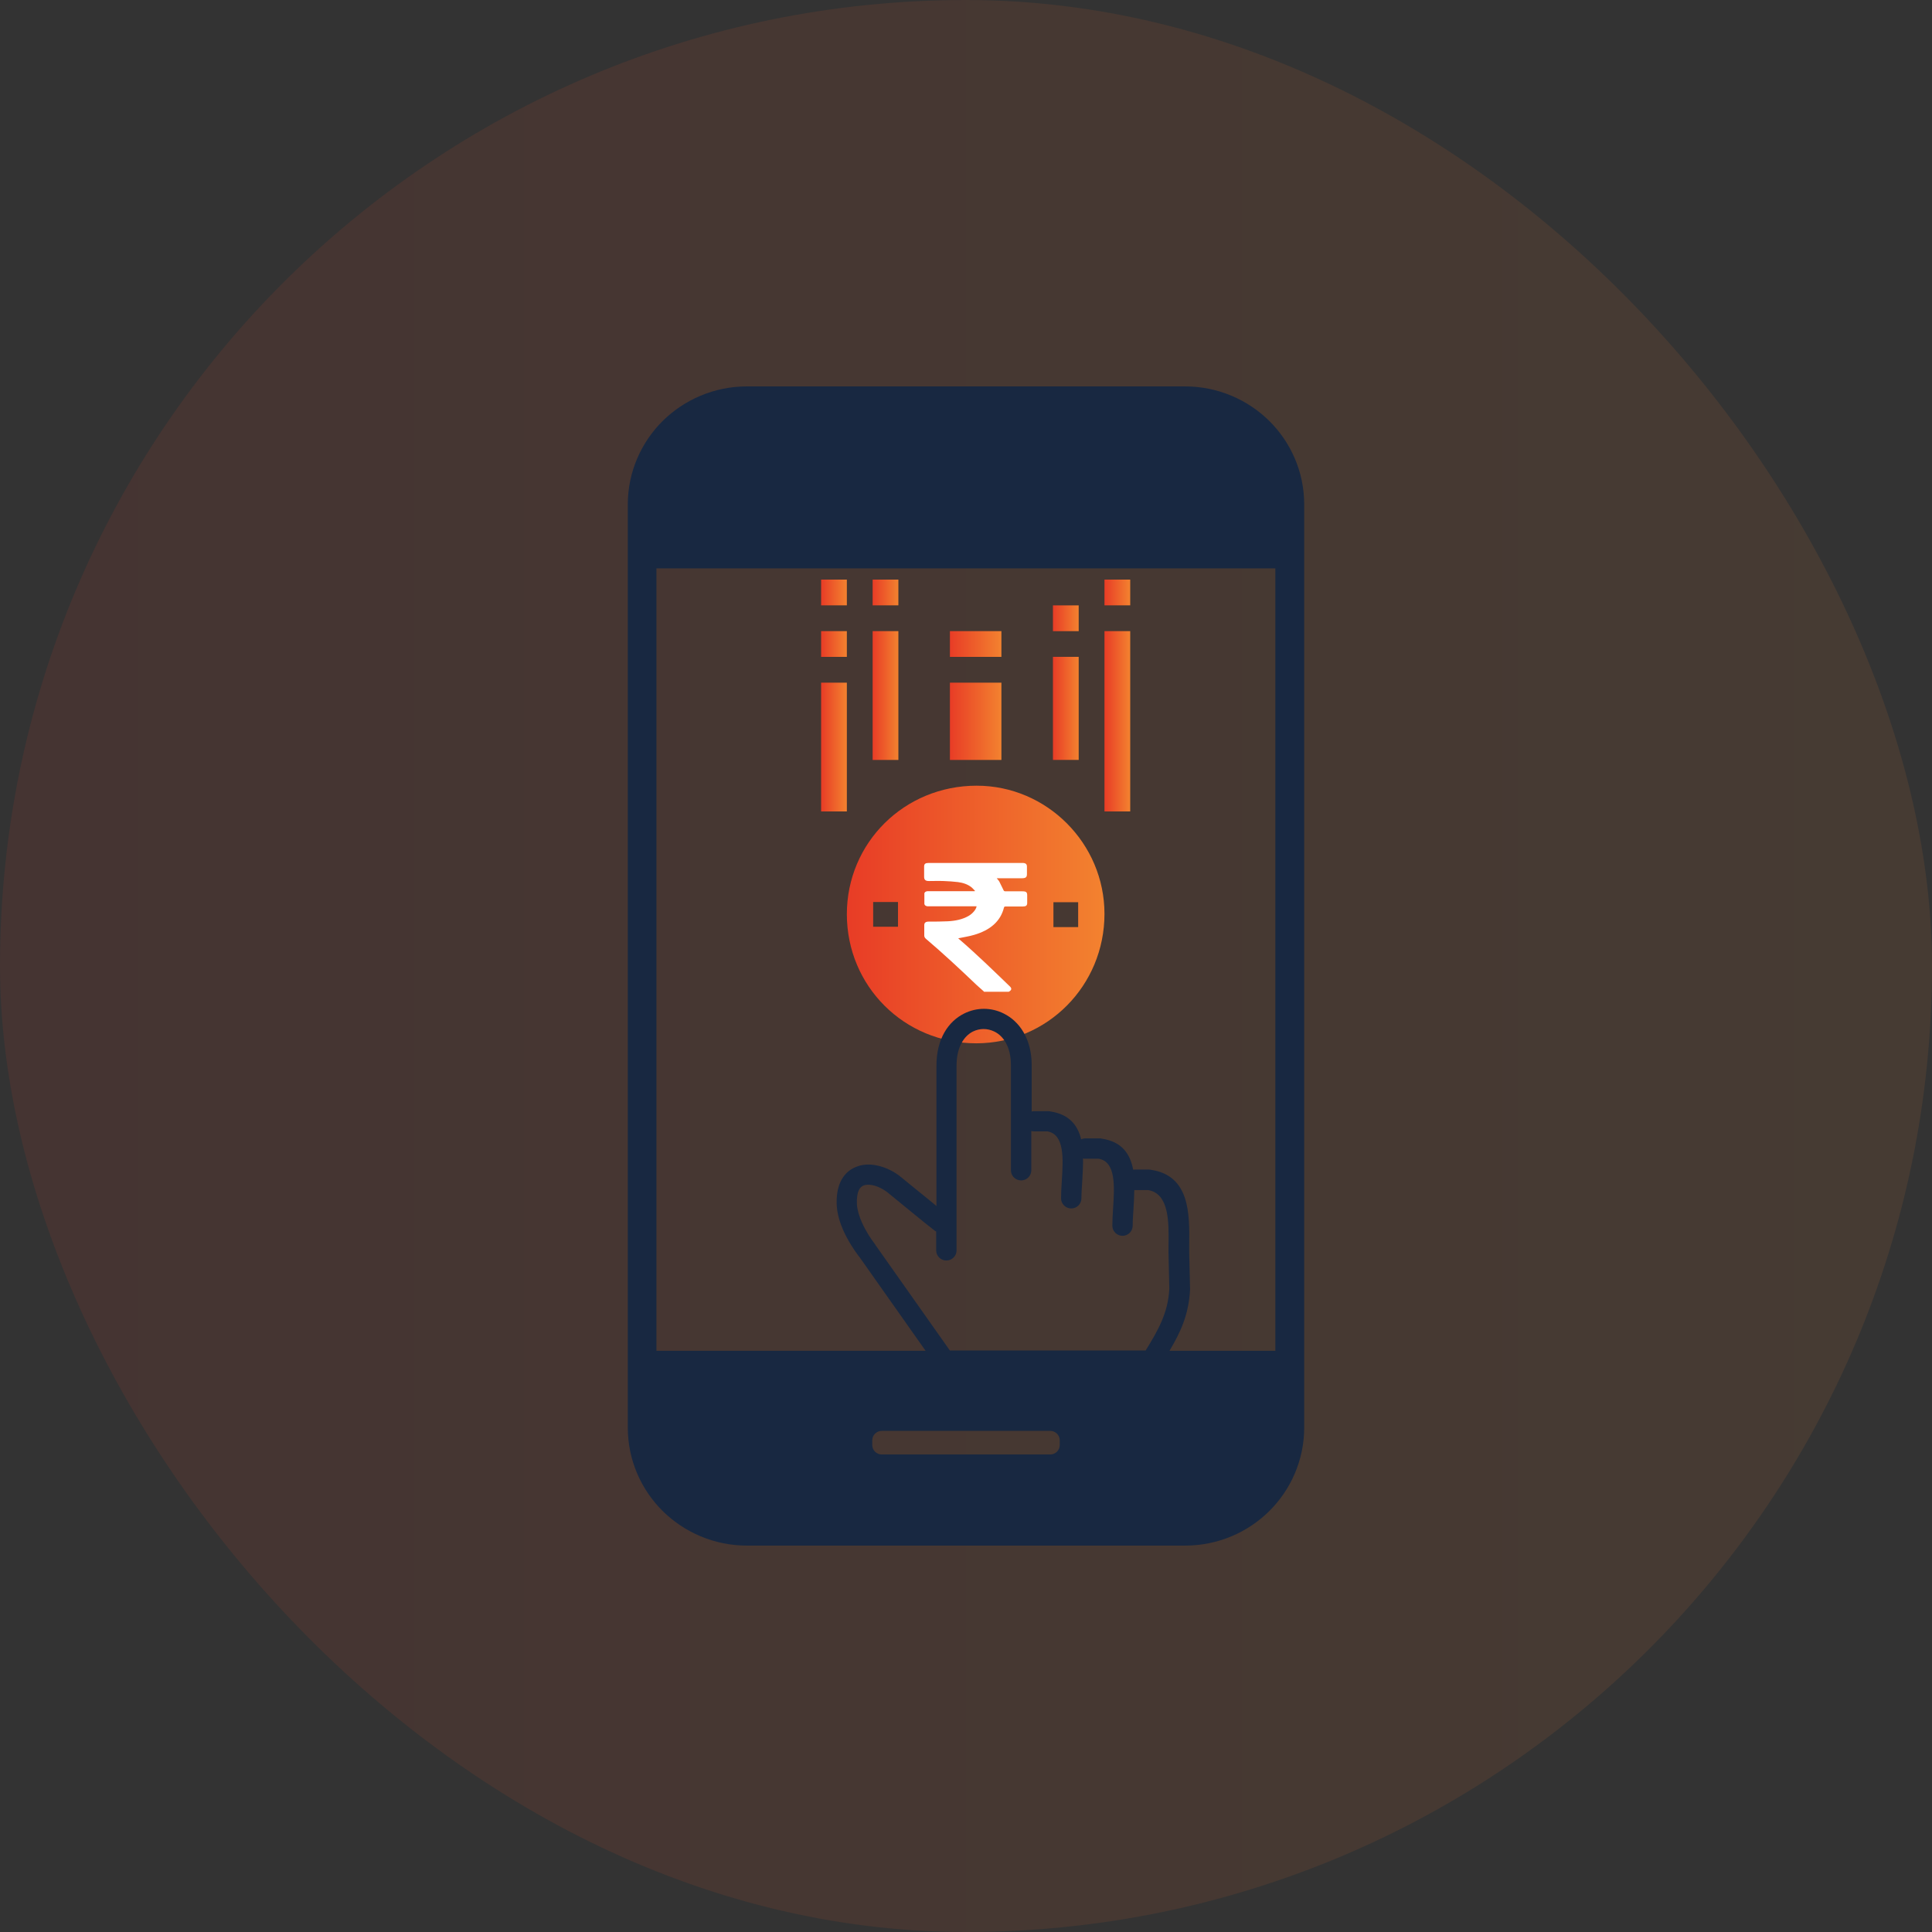<svg width="55" height="55" viewBox="0 0 55 55" fill="none" xmlns="http://www.w3.org/2000/svg">
<rect x="0" y="0" width="55" height="55" fill="#333333" stroke="none"/>
<rect width="55" height="55" rx="27.5" fill="url(#paint0_linear_1463_45306)" fill-opacity="0.1"/>
<g clip-path="url(#clip0_1463_45306)">
<path d="M24.108 26.027C24.108 23.99 25.745 22.367 27.804 22.367C29.802 22.367 31.442 24.012 31.442 26.016C31.442 28.058 29.816 29.698 27.793 29.701C25.742 29.701 24.111 28.075 24.108 26.027ZM25.564 25.679H24.857V26.383H25.564V25.679ZM30.693 26.392V25.684H29.989V26.392H30.693Z" fill="url(#paint1_linear_1463_45306)"/>
<path d="M31.442 23.1V17.967H32.175V23.1H31.442Z" fill="url(#paint2_linear_1463_45306)"/>
<path d="M25.575 21.634H24.842V17.967H25.575V21.634Z" fill="url(#paint3_linear_1463_45306)"/>
<path d="M23.375 19.434H24.108V23.1H23.375V19.434Z" fill="url(#paint4_linear_1463_45306)"/>
<path d="M30.708 21.633H29.975V18.699H30.708V21.633Z" fill="url(#paint5_linear_1463_45306)"/>
<path d="M28.508 21.634H27.042V19.434H28.508V21.634Z" fill="url(#paint6_linear_1463_45306)"/>
<path d="M24.842 16.5H25.575V17.233H24.842V16.5Z" fill="url(#paint7_linear_1463_45306)"/>
<path d="M31.442 17.233V16.5H32.175V17.233H31.442Z" fill="url(#paint8_linear_1463_45306)"/>
<path d="M29.975 17.234H30.708V17.968H29.975V17.234Z" fill="url(#paint9_linear_1463_45306)"/>
<path d="M28.508 18.7H27.042V17.967H28.508V18.7Z" fill="url(#paint10_linear_1463_45306)"/>
<path d="M23.375 17.967H24.108V18.7H23.375V17.967Z" fill="url(#paint11_linear_1463_45306)"/>
<path d="M24.108 17.233H23.375V16.5H24.108V17.23V17.233Z" fill="url(#paint12_linear_1463_45306)"/>
<path d="M28.012 28.228C27.943 28.165 27.871 28.105 27.802 28.041C27.333 27.593 26.857 27.149 26.356 26.723C26.329 26.698 26.312 26.671 26.312 26.635C26.312 26.537 26.312 26.438 26.312 26.337C26.312 26.266 26.353 26.236 26.442 26.236C26.62 26.236 26.802 26.236 26.98 26.227C27.196 26.216 27.405 26.175 27.583 26.069C27.693 26.003 27.789 25.888 27.802 25.8H27.751C27.319 25.8 26.891 25.8 26.459 25.8C26.439 25.8 26.421 25.8 26.401 25.8C26.356 25.795 26.319 25.77 26.315 25.732C26.315 25.634 26.315 25.538 26.315 25.439C26.315 25.401 26.353 25.376 26.397 25.371C26.418 25.371 26.439 25.371 26.459 25.371C26.87 25.371 27.285 25.371 27.696 25.371C27.713 25.371 27.73 25.371 27.748 25.371C27.748 25.368 27.755 25.365 27.758 25.363C27.727 25.33 27.696 25.294 27.662 25.264C27.556 25.177 27.419 25.13 27.271 25.111C27.138 25.095 27.001 25.086 26.867 25.081C26.726 25.075 26.586 25.081 26.445 25.081C26.349 25.081 26.312 25.048 26.308 24.971C26.308 24.87 26.308 24.772 26.308 24.67C26.308 24.591 26.343 24.566 26.442 24.566C27.329 24.566 28.214 24.566 29.101 24.566C29.197 24.566 29.235 24.596 29.235 24.673C29.235 24.741 29.235 24.813 29.235 24.881C29.235 24.974 29.201 25.002 29.087 25.002C28.868 25.002 28.649 25.002 28.43 25.002C28.412 25.002 28.399 25.002 28.375 25.002C28.402 25.037 28.433 25.067 28.45 25.1C28.491 25.179 28.529 25.259 28.567 25.338C28.577 25.365 28.591 25.374 28.628 25.374C28.786 25.374 28.944 25.374 29.105 25.374C29.211 25.374 29.242 25.398 29.242 25.486C29.242 25.56 29.242 25.634 29.242 25.707C29.242 25.779 29.207 25.806 29.115 25.806C28.954 25.806 28.793 25.806 28.632 25.806C28.601 25.806 28.587 25.811 28.58 25.839C28.484 26.227 28.19 26.479 27.734 26.613C27.587 26.657 27.432 26.679 27.278 26.712C27.285 26.717 27.295 26.728 27.309 26.739C27.813 27.174 28.282 27.631 28.755 28.088C28.81 28.143 28.796 28.192 28.717 28.233H28.008L28.012 28.228Z" fill="white"/>
<path fill-rule="evenodd" clip-rule="evenodd" d="M25.102 40.734H29.898C30.047 40.734 30.169 40.855 30.169 41.003V41.137C30.169 41.285 30.047 41.406 29.898 41.406H25.102C24.953 41.406 24.831 41.285 24.831 41.137V41.003C24.831 40.855 24.953 40.734 25.102 40.734ZM21.262 11H33.737C34.669 11 35.522 11.379 36.134 11.983C36.746 12.59 37.128 13.433 37.128 14.36V40.64C37.128 41.564 36.746 42.41 36.134 43.017C35.522 43.624 34.672 44 33.737 44H21.262C20.331 44 19.478 43.621 18.866 43.017C18.254 42.41 17.872 41.567 17.872 40.64V14.36C17.872 13.436 18.254 12.59 18.866 11.983C19.478 11.379 20.331 11 21.262 11ZM26.654 35.06C26.64 35.052 26.621 35.044 26.608 35.033C26.424 34.888 26.218 34.727 26.045 34.582C25.79 34.375 25.495 34.133 25.289 33.964C25.151 33.851 24.991 33.771 24.837 33.739C24.739 33.722 24.653 33.722 24.582 33.749C24.526 33.773 24.477 33.819 24.447 33.886C24.406 33.98 24.385 34.112 24.395 34.292C24.406 34.45 24.46 34.625 24.534 34.794C24.642 35.038 24.791 35.269 24.905 35.414C24.913 35.425 24.918 35.43 24.921 35.441L27.041 38.446H32.614C32.958 37.885 33.253 37.388 33.288 36.687L33.266 35.704C33.264 35.691 33.264 35.678 33.264 35.664C33.264 35.651 33.264 35.557 33.266 35.433C33.275 34.781 33.283 33.977 32.681 33.878H32.291C32.289 34.061 32.278 34.252 32.267 34.429C32.256 34.59 32.245 34.743 32.245 34.893C32.245 35.052 32.115 35.181 31.956 35.181C31.796 35.181 31.666 35.052 31.666 34.893C31.666 34.746 31.677 34.571 31.688 34.391C31.726 33.776 31.772 33.075 31.279 32.987H30.894C30.873 32.987 30.854 32.984 30.832 32.978C30.835 33.199 30.821 33.43 30.808 33.65C30.797 33.811 30.786 33.967 30.786 34.114C30.786 34.273 30.656 34.402 30.496 34.402C30.337 34.402 30.206 34.273 30.206 34.114C30.206 33.967 30.217 33.79 30.228 33.612C30.266 32.997 30.312 32.296 29.819 32.208H29.435C29.408 32.208 29.383 32.205 29.359 32.197V33.317C29.359 33.475 29.229 33.604 29.069 33.604C28.91 33.604 28.779 33.475 28.779 33.317V30.317C28.779 29.815 28.574 29.495 28.306 29.366C28.208 29.318 28.102 29.294 28 29.294C27.899 29.294 27.794 29.318 27.696 29.366C27.436 29.498 27.231 29.818 27.231 30.333V35.597C27.231 35.755 27.101 35.884 26.941 35.884C26.781 35.884 26.651 35.755 26.651 35.597V35.062H26.657V35.06H26.654ZM26.348 38.452L24.458 35.772L24.447 35.761C24.317 35.592 24.141 35.323 24.008 35.03C23.911 34.81 23.838 34.568 23.821 34.335C23.805 34.055 23.843 33.833 23.922 33.655C24.019 33.438 24.179 33.293 24.374 33.218C24.552 33.145 24.756 33.134 24.959 33.177C25.202 33.226 25.457 33.346 25.668 33.524C25.841 33.669 26.137 33.905 26.424 34.139L26.659 34.332V30.333C26.659 29.568 27.003 29.074 27.445 28.854C27.623 28.765 27.816 28.719 28.011 28.719C28.205 28.719 28.4 28.765 28.576 28.854C29.02 29.074 29.37 29.571 29.37 30.323V31.646L29.362 31.644C29.386 31.636 29.41 31.633 29.438 31.633H29.841C29.863 31.633 29.887 31.636 29.906 31.641C30.442 31.724 30.68 32.033 30.778 32.433C30.816 32.417 30.859 32.407 30.9 32.407H31.303C31.325 32.407 31.349 32.409 31.368 32.415C31.945 32.503 32.175 32.855 32.259 33.298C32.273 33.295 32.286 33.295 32.305 33.295H32.709C32.73 33.295 32.755 33.298 32.773 33.303C33.878 33.473 33.865 34.563 33.854 35.438V35.667L33.878 36.679V36.711C33.843 37.428 33.602 37.936 33.293 38.454H36.307V16.18H18.687V38.454H26.348V38.452Z" fill="#182841"/>
</g>
<defs>
<linearGradient id="paint0_linear_1463_45306" x1="55" y1="27.5" x2="-2.62096e-07" y2="27.5" gradientUnits="userSpaceOnUse">
<stop stop-color="#F3822F"/>
<stop offset="1" stop-color="#E83C26"/>
</linearGradient>
<linearGradient id="paint1_linear_1463_45306" x1="31.442" y1="26.034" x2="24.108" y2="26.034" gradientUnits="userSpaceOnUse">
<stop stop-color="#F3822F"/>
<stop offset="1" stop-color="#E83C26"/>
</linearGradient>
<linearGradient id="paint2_linear_1463_45306" x1="32.175" y1="20.534" x2="31.442" y2="20.534" gradientUnits="userSpaceOnUse">
<stop stop-color="#F3822F"/>
<stop offset="1" stop-color="#E83C26"/>
</linearGradient>
<linearGradient id="paint3_linear_1463_45306" x1="25.575" y1="19.8" x2="24.842" y2="19.8" gradientUnits="userSpaceOnUse">
<stop stop-color="#F3822F"/>
<stop offset="1" stop-color="#E83C26"/>
</linearGradient>
<linearGradient id="paint4_linear_1463_45306" x1="24.108" y1="21.267" x2="23.375" y2="21.267" gradientUnits="userSpaceOnUse">
<stop stop-color="#F3822F"/>
<stop offset="1" stop-color="#E83C26"/>
</linearGradient>
<linearGradient id="paint5_linear_1463_45306" x1="30.708" y1="20.166" x2="29.975" y2="20.166" gradientUnits="userSpaceOnUse">
<stop stop-color="#F3822F"/>
<stop offset="1" stop-color="#E83C26"/>
</linearGradient>
<linearGradient id="paint6_linear_1463_45306" x1="28.508" y1="20.534" x2="27.042" y2="20.534" gradientUnits="userSpaceOnUse">
<stop stop-color="#F3822F"/>
<stop offset="1" stop-color="#E83C26"/>
</linearGradient>
<linearGradient id="paint7_linear_1463_45306" x1="25.575" y1="16.867" x2="24.842" y2="16.867" gradientUnits="userSpaceOnUse">
<stop stop-color="#F3822F"/>
<stop offset="1" stop-color="#E83C26"/>
</linearGradient>
<linearGradient id="paint8_linear_1463_45306" x1="32.175" y1="16.867" x2="31.442" y2="16.867" gradientUnits="userSpaceOnUse">
<stop stop-color="#F3822F"/>
<stop offset="1" stop-color="#E83C26"/>
</linearGradient>
<linearGradient id="paint9_linear_1463_45306" x1="30.708" y1="17.601" x2="29.975" y2="17.601" gradientUnits="userSpaceOnUse">
<stop stop-color="#F3822F"/>
<stop offset="1" stop-color="#E83C26"/>
</linearGradient>
<linearGradient id="paint10_linear_1463_45306" x1="28.508" y1="18.334" x2="27.042" y2="18.334" gradientUnits="userSpaceOnUse">
<stop stop-color="#F3822F"/>
<stop offset="1" stop-color="#E83C26"/>
</linearGradient>
<linearGradient id="paint11_linear_1463_45306" x1="24.108" y1="18.334" x2="23.375" y2="18.334" gradientUnits="userSpaceOnUse">
<stop stop-color="#F3822F"/>
<stop offset="1" stop-color="#E83C26"/>
</linearGradient>
<linearGradient id="paint12_linear_1463_45306" x1="24.108" y1="16.867" x2="23.375" y2="16.867" gradientUnits="userSpaceOnUse">
<stop stop-color="#F3822F"/>
<stop offset="1" stop-color="#E83C26"/>
</linearGradient>
<clipPath id="clip0_1463_45306">
<rect width="19.25" height="33" fill="white" transform="translate(17.875 11)"/>
</clipPath>
</defs>
</svg>
